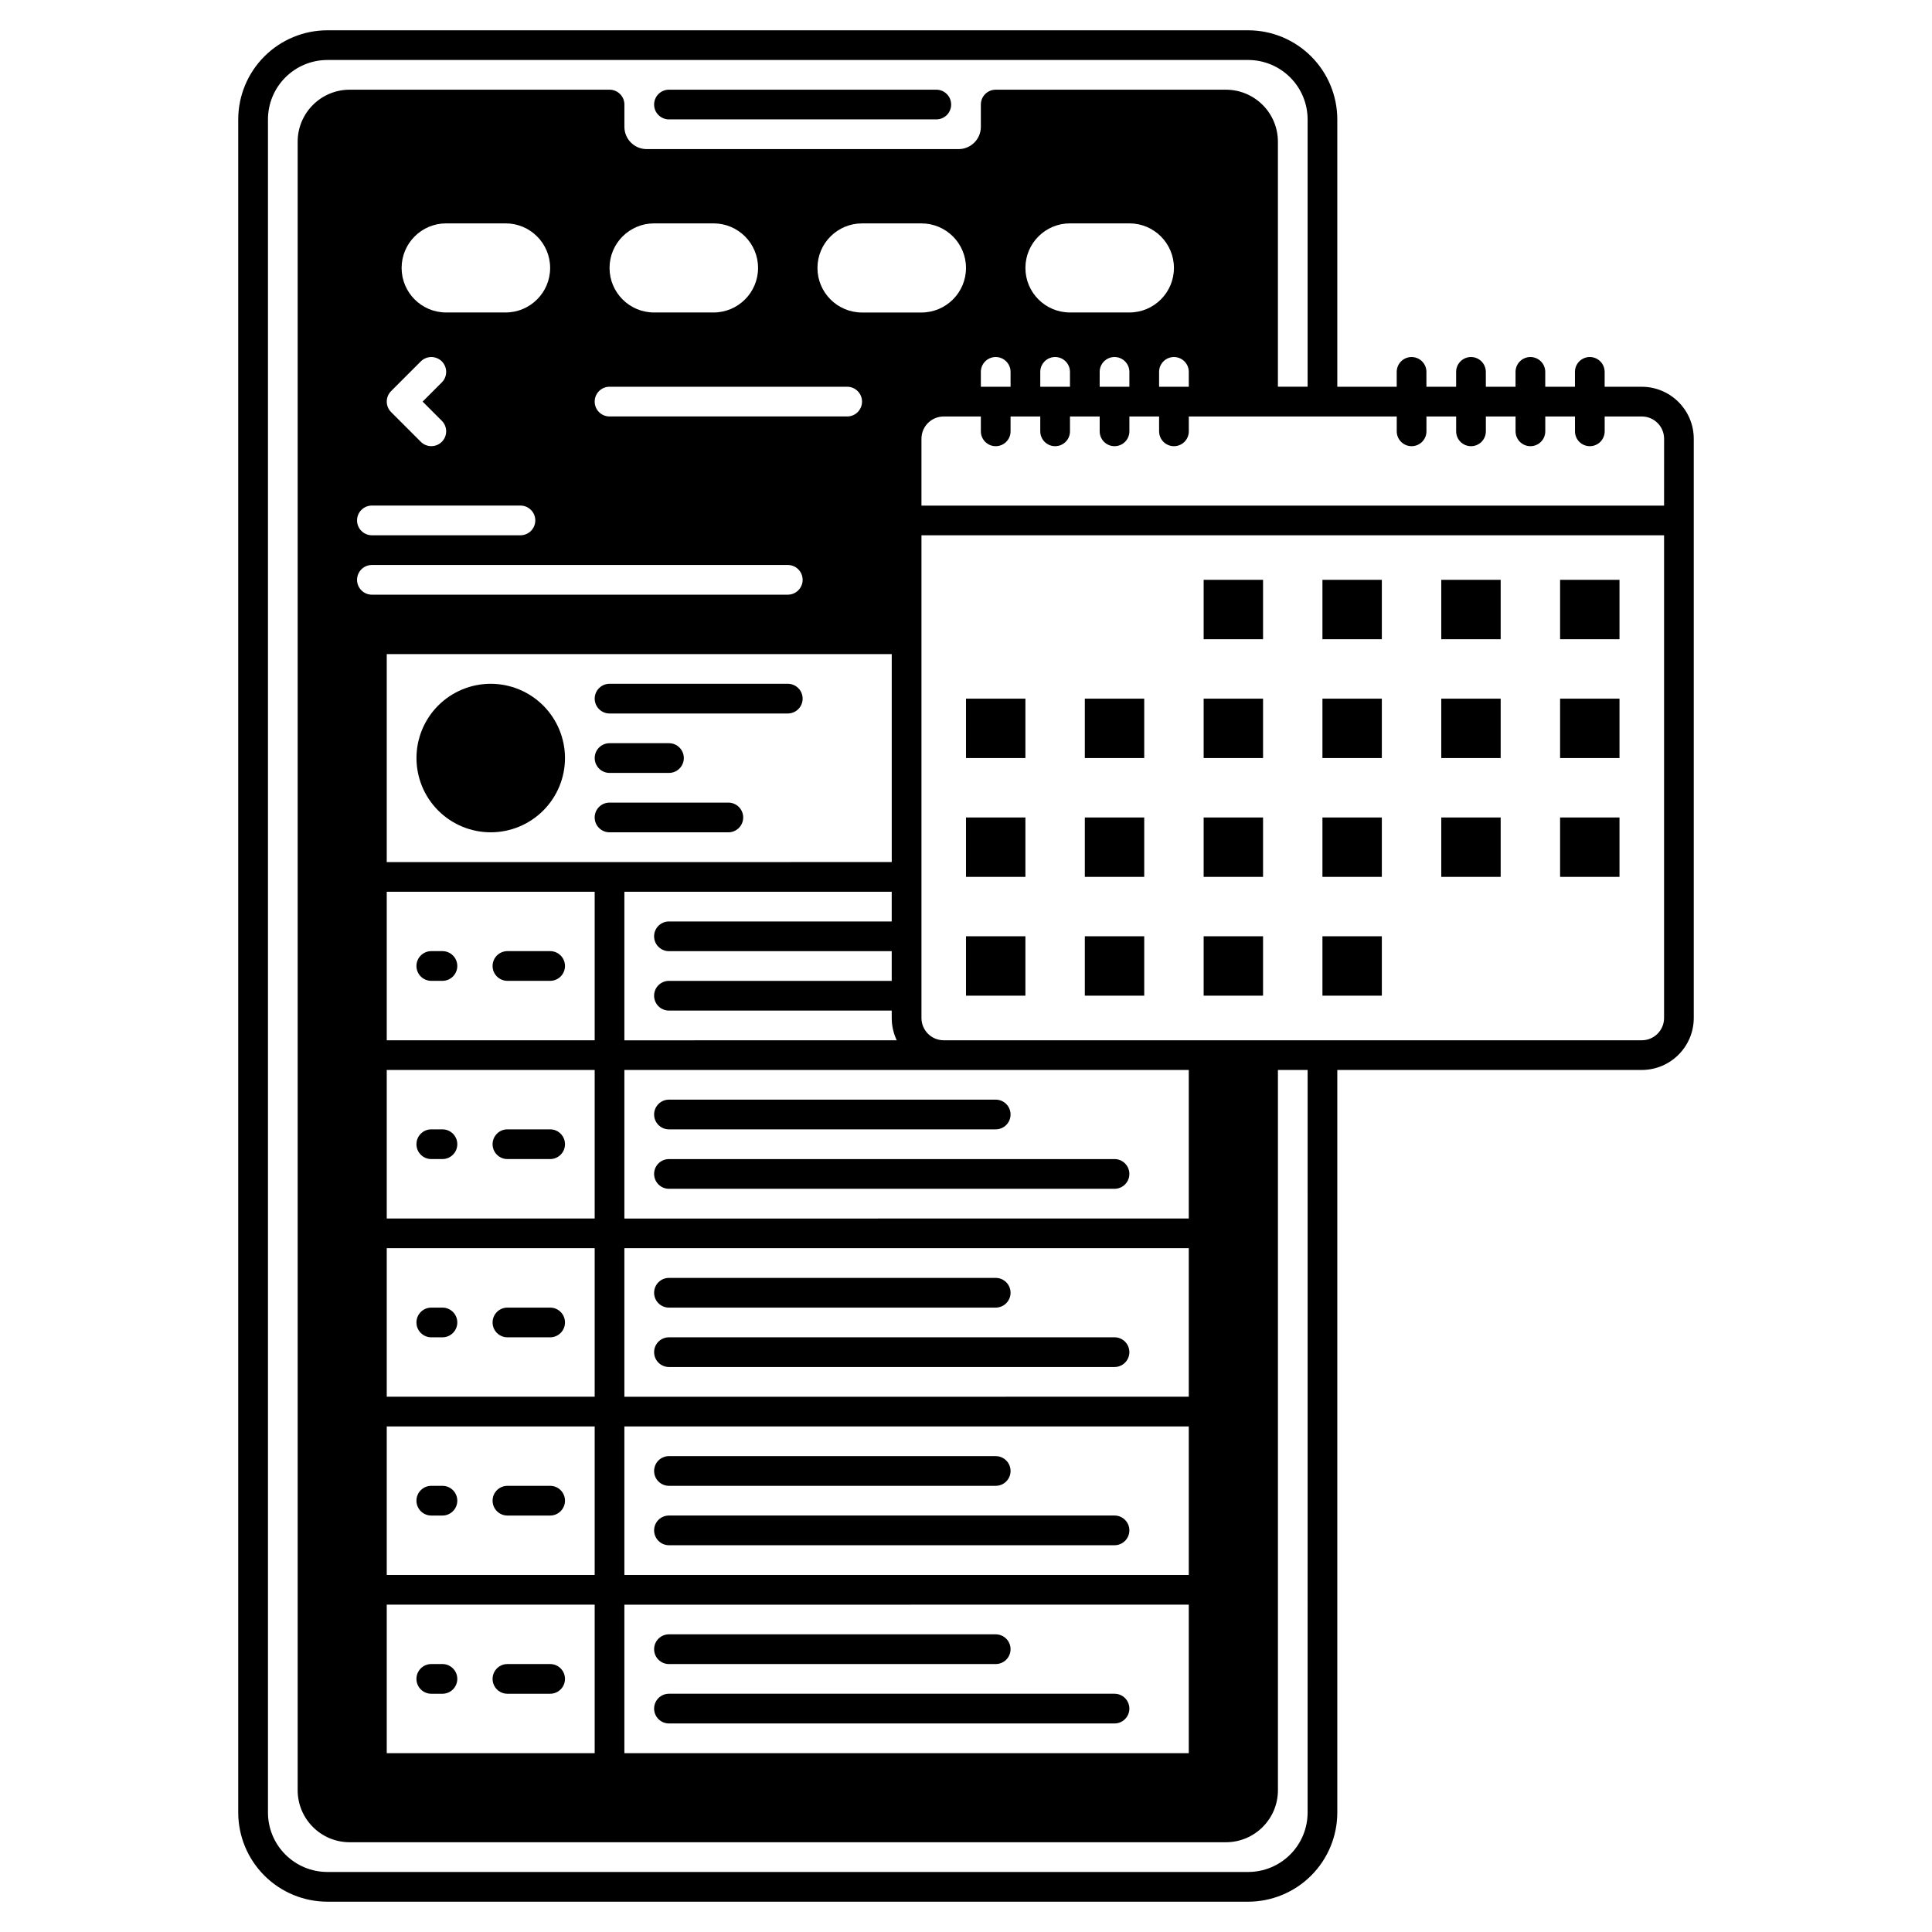 <?xml version="1.0" encoding="UTF-8"?>
<!-- Uploaded to: ICON Repo, www.iconrepo.com, Generator: ICON Repo Mixer Tools -->
<svg fill="#000000" width="800px" height="800px" version="1.1" viewBox="144 144 512 512" xmlns="http://www.w3.org/2000/svg">
 <g>
  <path d="m321.28 175.64h70.848c2.176 0 3.938-1.762 3.938-3.934 0-2.176-1.762-3.938-3.938-3.938h-70.848c-2.172 0-3.934 1.762-3.934 3.938 0 2.172 1.762 3.934 3.934 3.934z"/>
  <path d="m579.09 246.49h-9.84v-3.934c0-2.176-1.762-3.938-3.934-3.938-2.176 0-3.938 1.762-3.938 3.938v3.938h-7.871v-3.938c0-2.176-1.762-3.938-3.938-3.938-2.172 0-3.934 1.762-3.934 3.938v3.938h-7.871l-0.004-3.938c0-2.176-1.762-3.938-3.934-3.938-2.176 0-3.938 1.762-3.938 3.938v3.938h-7.871v-3.938c0-2.176-1.762-3.938-3.938-3.938-2.172 0-3.934 1.762-3.934 3.938v3.938l-15.746-0.004v-70.848c-0.008-6.262-2.496-12.262-6.926-16.691-4.426-4.426-10.43-6.918-16.691-6.922h-244.03c-6.262 0.004-12.266 2.496-16.691 6.922-4.426 4.43-6.918 10.43-6.926 16.691v448.71c0.008 6.262 2.5 12.262 6.926 16.691 4.426 4.426 10.43 6.918 16.691 6.926h244.03c6.262-0.008 12.266-2.5 16.691-6.926 4.43-4.43 6.918-10.43 6.926-16.691v-196.8h80.688c7.606-0.008 13.77-6.172 13.777-13.777v-153.5c-0.008-7.606-6.172-13.766-13.777-13.777zm-88.559 377.86c-0.004 4.172-1.664 8.176-4.617 11.125-2.953 2.953-6.953 4.613-11.129 4.617h-244.03c-4.176-0.004-8.176-1.664-11.129-4.617-2.949-2.949-4.609-6.953-4.613-11.125v-448.71c0.004-4.172 1.664-8.176 4.613-11.125 2.953-2.953 6.953-4.613 11.129-4.617h244.03c4.176 0.004 8.176 1.664 11.129 4.617 2.953 2.949 4.613 6.953 4.617 11.125v70.848h-7.871v-64.941c-0.008-7.606-6.172-13.77-13.777-13.777h-61.008c-2.176 0-3.938 1.762-3.938 3.938v5.902c-0.004 3.262-2.644 5.902-5.902 5.906h-82.656c-3.262-0.004-5.902-2.644-5.906-5.906v-5.902c0-1.047-0.414-2.047-1.152-2.785-0.738-0.738-1.738-1.152-2.781-1.152h-68.883c-7.602 0.008-13.766 6.172-13.773 13.777v436.89c0.008 7.606 6.172 13.77 13.773 13.777h232.23c7.606-0.008 13.77-6.172 13.777-13.777v-190.89h7.871zm-62.977-397.54c-6.523 0-11.809-5.285-11.809-11.805 0-6.523 5.285-11.809 11.809-11.809h15.742c6.523 0 11.809 5.285 11.809 11.809 0 6.519-5.285 11.805-11.809 11.805zm15.742 15.742v3.938h-7.871v-3.934c0-2.176 1.762-3.938 3.938-3.938 2.172 0 3.934 1.762 3.934 3.938zm-15.742 0v3.938h-7.871v-3.934c0-2.176 1.762-3.938 3.934-3.938 2.176 0 3.938 1.762 3.938 3.938zm23.617 0v0.004c0-2.176 1.762-3.938 3.934-3.938 2.176 0 3.938 1.762 3.938 3.938v3.938h-7.871zm-39.359 0v3.938h-7.871l-0.004-3.934c0-2.176 1.762-3.938 3.938-3.938 2.172 0 3.934 1.762 3.934 3.938zm-156.29-2.781c1.535-1.535 4.027-1.535 5.566 0 1.535 1.539 1.535 4.031 0 5.566l-5.09 5.09 5.09 5.09c1.535 1.539 1.535 4.031 0 5.566-1.539 1.535-4.031 1.535-5.566 0l-7.875-7.875c-1.535-1.535-1.535-4.027 0-5.562zm-5.09-24.766c0-6.523 5.285-11.809 11.809-11.809h15.742c6.523 0 11.809 5.285 11.809 11.809 0 6.519-5.285 11.805-11.809 11.805h-15.742c-6.523 0-11.809-5.285-11.809-11.805zm31.488 62.977v-0.004c2.176 0 3.938 1.766 3.938 3.938 0 2.176-1.762 3.938-3.938 3.938h-39.359c-2.176 0-3.938-1.762-3.938-3.938 0-2.172 1.762-3.938 3.938-3.938zm-39.359 15.742h110.21c2.176 0 3.938 1.762 3.938 3.938 0 2.172-1.762 3.934-3.938 3.934h-110.21c-2.176 0-3.938-1.762-3.938-3.934 0-2.176 1.762-3.938 3.938-3.938zm125.95-47.23v-0.004c2.172 0 3.934 1.766 3.934 3.938 0 2.176-1.762 3.938-3.934 3.938h-62.977c-2.176 0-3.938-1.762-3.938-3.938 0-2.172 1.762-3.938 3.938-3.938zm-62.977-31.488c0-6.523 5.285-11.809 11.809-11.809h15.742c6.523 0 11.809 5.285 11.809 11.809 0 6.519-5.285 11.805-11.809 11.805h-15.742c-6.523 0-11.809-5.285-11.809-11.805zm-59.043 354.24h55.105v39.359h-55.105zm0-7.871v-39.359h55.105v39.359zm0-47.23v-39.363h55.105v39.359zm0-47.23v-39.363h55.105v39.359zm0-47.23v-39.363h55.105v39.359zm0-47.23v-55.109h133.83v55.105zm62.977 196.8 149.57-0.008v39.359h-149.57zm0-7.871v-39.367h149.57v39.359zm0-47.23v-39.371h149.57v39.359zm0-47.23v-39.371h149.57v39.359zm0-47.23v-39.371h70.848v7.871h-59.039c-2.172 0-3.934 1.762-3.934 3.934 0 2.176 1.762 3.938 3.934 3.938h59.039v7.871h-59.039c-2.172 0-3.934 1.762-3.934 3.938 0 2.172 1.762 3.934 3.934 3.934h59.039v1.969h0.004c-0.004 2.043 0.449 4.062 1.328 5.906zm62.977-192.88c-6.519 0-11.809-5.285-11.809-11.805 0-6.523 5.289-11.809 11.809-11.809h15.746c6.519 0 11.809 5.285 11.809 11.809 0 6.519-5.289 11.805-11.809 11.805zm212.55 186.96c0 3.262-2.644 5.906-5.906 5.906h-184.99c-3.262 0-5.902-2.644-5.902-5.906v-127.92h196.8zm0-135.79h-196.8v-17.711c0-3.262 2.641-5.902 5.902-5.902h9.84v3.938-0.004c0 2.176 1.762 3.938 3.938 3.938 2.172 0 3.934-1.762 3.934-3.938v-3.938h7.871v3.938h0.004c0 2.176 1.762 3.938 3.934 3.938 2.176 0 3.938-1.762 3.938-3.938v-3.938h7.871v3.938c0 2.176 1.762 3.938 3.938 3.938 2.172 0 3.934-1.762 3.934-3.938v-3.938h7.871v3.938h0.004c0 2.176 1.762 3.938 3.934 3.938 2.176 0 3.938-1.762 3.938-3.938v-3.938h55.105v3.938c0 2.176 1.762 3.938 3.934 3.938 2.176 0 3.938-1.762 3.938-3.938v-3.938h7.871v3.938c0 2.176 1.762 3.938 3.938 3.938 2.172 0 3.934-1.762 3.934-3.938v-3.938h7.871v3.938h0.004c0 2.176 1.762 3.938 3.934 3.938 2.176 0 3.938-1.762 3.938-3.938v-3.938h7.871v3.938c0 2.176 1.762 3.938 3.938 3.938 2.172 0 3.934-1.762 3.934-3.938v-3.938h9.84v0.004c3.262 0 5.906 2.641 5.906 5.902z"/>
  <path d="m321.28 443.29h86.594c2.172 0 3.934-1.762 3.934-3.934 0-2.176-1.762-3.938-3.934-3.938h-86.594c-2.172 0-3.934 1.762-3.934 3.938 0 2.172 1.762 3.934 3.934 3.934z"/>
  <path d="m439.36 451.17h-118.08c-2.172 0-3.934 1.762-3.934 3.934 0 2.176 1.762 3.938 3.934 3.938h118.08c2.172 0 3.934-1.762 3.934-3.938 0-2.172-1.762-3.934-3.934-3.934z"/>
  <path d="m321.28 490.53h86.594c2.172 0 3.934-1.762 3.934-3.938 0-2.172-1.762-3.934-3.934-3.934h-86.594c-2.172 0-3.934 1.762-3.934 3.934 0 2.176 1.762 3.938 3.934 3.938z"/>
  <path d="m439.36 498.4h-118.08c-2.172 0-3.934 1.762-3.934 3.938 0 2.172 1.762 3.934 3.934 3.934h118.08c2.172 0 3.934-1.762 3.934-3.934 0-2.176-1.762-3.938-3.934-3.938z"/>
  <path d="m321.28 537.76h86.594c2.172 0 3.934-1.762 3.934-3.934 0-2.176-1.762-3.938-3.934-3.938h-86.594c-2.172 0-3.934 1.762-3.934 3.938 0 2.172 1.762 3.934 3.934 3.934z"/>
  <path d="m439.36 545.63h-118.08c-2.172 0-3.934 1.762-3.934 3.934 0 2.176 1.762 3.938 3.934 3.938h118.08c2.172 0 3.934-1.762 3.934-3.938 0-2.172-1.762-3.934-3.934-3.934z"/>
  <path d="m321.28 584.99h86.594c2.172 0 3.934-1.762 3.934-3.938 0-2.172-1.762-3.938-3.934-3.938h-86.594c-2.172 0-3.934 1.766-3.934 3.938 0 2.176 1.762 3.938 3.934 3.938z"/>
  <path d="m439.36 592.86h-118.08c-2.172 0-3.934 1.762-3.934 3.938 0 2.172 1.762 3.934 3.934 3.934h118.08c2.172 0 3.934-1.762 3.934-3.934 0-2.176-1.762-3.938-3.934-3.938z"/>
  <path d="m261.25 396.06h-2.953c-2.172 0-3.934 1.762-3.934 3.938 0 2.172 1.762 3.934 3.934 3.934h2.953c2.176 0 3.938-1.762 3.938-3.934 0-2.176-1.762-3.938-3.938-3.938z"/>
  <path d="m289.79 396.06h-11.316c-2.172 0-3.934 1.762-3.934 3.938 0 2.172 1.762 3.934 3.934 3.934h11.316c2.176 0 3.938-1.762 3.938-3.934 0-2.176-1.762-3.938-3.938-3.938z"/>
  <path d="m261.25 443.29h-2.953c-2.172 0-3.934 1.766-3.934 3.938 0 2.176 1.762 3.938 3.934 3.938h2.953c2.176 0 3.938-1.762 3.938-3.938 0-2.172-1.762-3.938-3.938-3.938z"/>
  <path d="m289.79 443.29h-11.316c-2.172 0-3.934 1.766-3.934 3.938 0 2.176 1.762 3.938 3.934 3.938h11.316c2.176 0 3.938-1.762 3.938-3.938 0-2.172-1.762-3.938-3.938-3.938z"/>
  <path d="m261.25 490.53h-2.953c-2.172 0-3.934 1.762-3.934 3.934 0 2.176 1.762 3.938 3.934 3.938h2.953c2.176 0 3.938-1.762 3.938-3.938 0-2.172-1.762-3.934-3.938-3.934z"/>
  <path d="m289.79 490.53h-11.316c-2.172 0-3.934 1.762-3.934 3.934 0 2.176 1.762 3.938 3.934 3.938h11.316c2.176 0 3.938-1.762 3.938-3.938 0-2.172-1.762-3.934-3.938-3.934z"/>
  <path d="m261.25 537.76h-2.953c-2.172 0-3.934 1.762-3.934 3.938 0 2.172 1.762 3.938 3.934 3.938h2.953c2.176 0 3.938-1.766 3.938-3.938 0-2.176-1.762-3.938-3.938-3.938z"/>
  <path d="m289.79 537.76h-11.316c-2.172 0-3.934 1.762-3.934 3.938 0 2.172 1.762 3.938 3.934 3.938h11.316c2.176 0 3.938-1.766 3.938-3.938 0-2.176-1.762-3.938-3.938-3.938z"/>
  <path d="m261.25 584.99h-2.953c-2.172 0-3.934 1.762-3.934 3.934 0 2.176 1.762 3.938 3.934 3.938h2.953c2.176 0 3.938-1.762 3.938-3.938 0-2.172-1.762-3.934-3.938-3.934z"/>
  <path d="m289.79 584.99h-11.316c-2.172 0-3.934 1.762-3.934 3.934 0 2.176 1.762 3.938 3.934 3.938h11.316c2.176 0 3.938-1.762 3.938-3.938 0-2.172-1.762-3.934-3.938-3.934z"/>
  <path d="m274.05 325.21c-5.219 0-10.227 2.074-13.918 5.762-3.688 3.691-5.762 8.699-5.762 13.918s2.074 10.227 5.762 13.914c3.691 3.691 8.699 5.766 13.918 5.766s10.223-2.074 13.914-5.766c3.691-3.688 5.766-8.695 5.766-13.914-0.008-5.219-2.082-10.219-5.769-13.91-3.691-3.688-8.691-5.766-13.91-5.769z"/>
  <path d="m352.77 325.21h-47.23c-2.176 0-3.938 1.762-3.938 3.934 0 2.176 1.762 3.938 3.938 3.938h47.23c2.176 0 3.938-1.762 3.938-3.938 0-2.172-1.762-3.934-3.938-3.934z"/>
  <path d="m305.54 348.83h15.742c2.176 0 3.938-1.766 3.938-3.938 0-2.176-1.762-3.938-3.938-3.938h-15.742c-2.176 0-3.938 1.762-3.938 3.938 0 2.172 1.762 3.938 3.938 3.938z"/>
  <path d="m337.02 356.7h-31.488c-2.176 0-3.938 1.762-3.938 3.934 0 2.176 1.762 3.938 3.938 3.938h31.488c2.172 0 3.934-1.762 3.934-3.938 0-2.172-1.762-3.934-3.934-3.934z"/>
  <path d="m494.46 297.66h15.742v15.742h-15.742z"/>
  <path d="m462.98 297.66h15.742v15.742h-15.742z"/>
  <path d="m525.95 297.66h15.742v15.742h-15.742z"/>
  <path d="m557.44 297.66h15.742v15.742h-15.742z"/>
  <path d="m494.46 329.15h15.742v15.742h-15.742z"/>
  <path d="m462.98 329.15h15.742v15.742h-15.742z"/>
  <path d="m431.49 329.15h15.742v15.742h-15.742z"/>
  <path d="m400 329.15h15.742v15.742h-15.742z"/>
  <path d="m525.95 329.15h15.742v15.742h-15.742z"/>
  <path d="m557.44 329.15h15.742v15.742h-15.742z"/>
  <path d="m494.46 360.64h15.742v15.742h-15.742z"/>
  <path d="m462.98 360.64h15.742v15.742h-15.742z"/>
  <path d="m431.49 360.64h15.742v15.742h-15.742z"/>
  <path d="m400 360.64h15.742v15.742h-15.742z"/>
  <path d="m525.95 360.64h15.742v15.742h-15.742z"/>
  <path d="m557.44 360.64h15.742v15.742h-15.742z"/>
  <path d="m494.46 392.12h15.742v15.742h-15.742z"/>
  <path d="m462.98 392.12h15.742v15.742h-15.742z"/>
  <path d="m431.49 392.12h15.742v15.742h-15.742z"/>
  <path d="m400 392.12h15.742v15.742h-15.742z"/>
 </g>
</svg>
